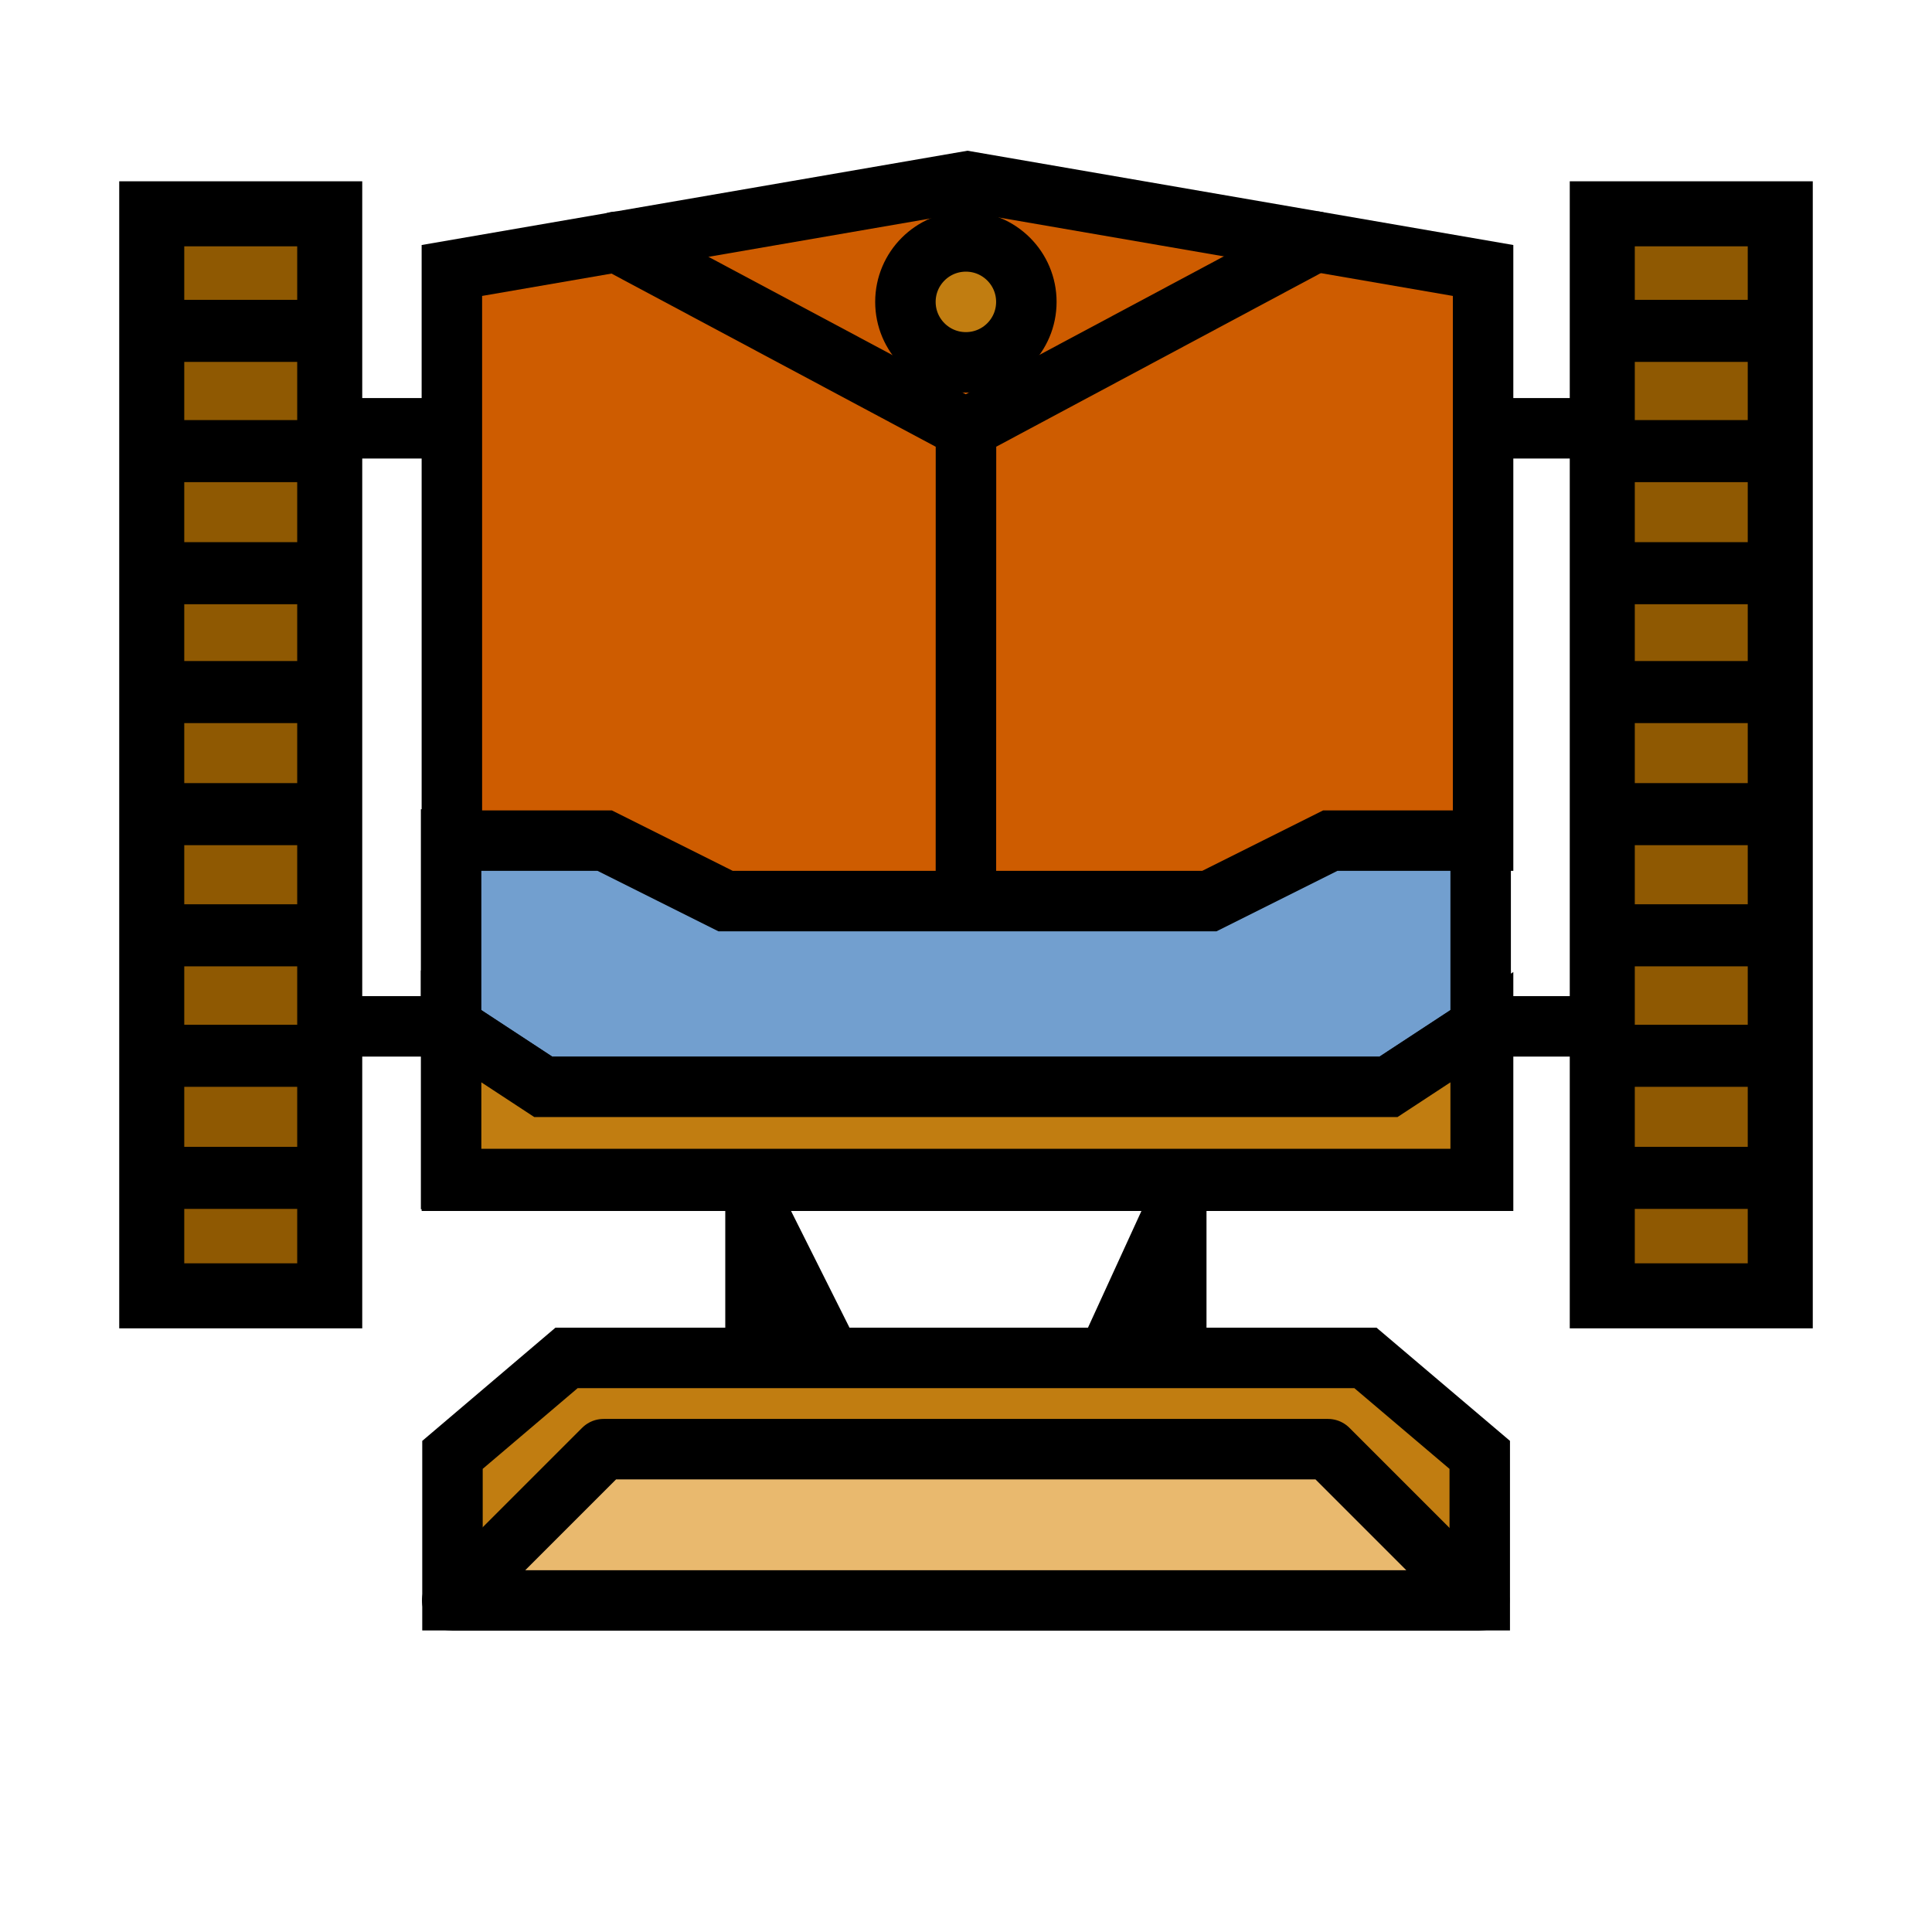 <?xml version="1.0" encoding="UTF-8" standalone="no"?>
<!-- Created with Inkscape (http://www.inkscape.org/) -->

<svg
   xmlns:dc="http://purl.org/dc/elements/1.1/"
   xmlns:cc="http://creativecommons.org/ns#"
   xmlns:rdf="http://www.w3.org/1999/02/22-rdf-syntax-ns#"
   xmlns:svg="http://www.w3.org/2000/svg"
   xmlns="http://www.w3.org/2000/svg"
   xmlns:sodipodi="http://sodipodi.sourceforge.net/DTD/sodipodi-0.dtd"
   xmlns:inkscape="http://www.inkscape.org/namespaces/inkscape"
   width="32"
   height="32"
   viewBox="0 0 8.467 8.467"
   version="1.1"
   id="svg969"
   inkscape:version="0.92.4 5da689c313, 2019-01-14"
   sodipodi:docname="construction_worker.svg"
   inkscape:export-filename="/home/cyberarm/Code/i-mic-rts/assets/vehicles/construction_worker/images/construction_worker_shell.png"
   inkscape:export-xdpi="96"
   inkscape:export-ydpi="96">
  <defs
     id="defs963">
    <filter
       style="color-interpolation-filters:sRGB;"
       inkscape:label="Greyscale"
       id="filter2538">
      <feColorMatrix
         values="0.21 0.72 0.072 0 0 0.21 0.72 0.072 0 0 0.21 0.72 0.072 0 0 0 0 0 1 0 "
         id="feColorMatrix2536" />
    </filter>
    <filter
       style="color-interpolation-filters:sRGB;"
       inkscape:label="Greyscale"
       id="filter2542">
      <feColorMatrix
         values="0.21 0.72 0.072 0 0 0.21 0.72 0.072 0 0 0.21 0.72 0.072 0 0 0 0 0 1 0 "
         id="feColorMatrix2540" />
    </filter>
    <filter
       style="color-interpolation-filters:sRGB;"
       inkscape:label="Greyscale"
       id="filter2546">
      <feColorMatrix
         values="0.21 0.72 0.072 0 0 0.21 0.72 0.072 0 0 0.21 0.72 0.072 0 0 0 0 0 1 0 "
         id="feColorMatrix2544" />
    </filter>
    <filter
       style="color-interpolation-filters:sRGB;"
       inkscape:label="Greyscale"
       id="filter2550">
      <feColorMatrix
         values="0.21 0.72 0.072 0 0 0.21 0.72 0.072 0 0 0.21 0.72 0.072 0 0 0 0 0 1 0 "
         id="feColorMatrix2548" />
    </filter>
  </defs>
  <sodipodi:namedview
     id="base"
     pagecolor="#ffffff"
     bordercolor="#666666"
     borderopacity="1.0"
     inkscape:pageopacity="0.0"
     inkscape:pageshadow="2"
     inkscape:zoom="16.000001"
     inkscape:cx="9.1817186"
     inkscape:cy="23.575111"
     inkscape:document-units="px"
     inkscape:current-layer="layer1"
     showgrid="false"
     units="px"
     inkscape:showpageshadow="false"
     showguides="true"
     inkscape:guide-bbox="true"
     inkscape:snap-bbox="true"
     inkscape:bbox-paths="true"
     inkscape:bbox-nodes="true"
     inkscape:snap-bbox-edge-midpoints="true"
     inkscape:snap-bbox-midpoints="true"
     inkscape:object-paths="true"
     inkscape:snap-intersection-paths="true"
     inkscape:snap-smooth-nodes="true"
     inkscape:snap-midpoints="true"
     inkscape:snap-object-midpoints="true"
     inkscape:snap-center="true"
     inkscape:snap-page="true"
     inkscape:window-width="1920"
     inkscape:window-height="1006"
     inkscape:window-x="0"
     inkscape:window-y="0"
     inkscape:window-maximized="1"
     inkscape:snap-grids="true">
    <sodipodi:guide
       position="4.233,4.233"
       orientation="1,0"
       id="guide971"
       inkscape:locked="false"
       inkscape:label=""
       inkscape:color="rgb(0,0,255)" />
    <sodipodi:guide
       position="4.233,4.788"
       orientation="0,1"
       id="guide973"
       inkscape:locked="false" />
    <inkscape:grid
       type="xygrid"
       id="grid975" />
    <sodipodi:guide
       position="1.852,4.233"
       orientation="1,0"
       id="guide977"
       inkscape:locked="false" />
    <sodipodi:guide
       position="6.615,4.233"
       orientation="1,0"
       id="guide979"
       inkscape:locked="false" />
    <sodipodi:guide
       position="4.233,7.673"
       orientation="0,1"
       id="guide981"
       inkscape:locked="false" />
    <sodipodi:guide
       position="4.233,7.408"
       orientation="0,1"
       id="guide983"
       inkscape:locked="false" />
    <sodipodi:guide
       position="4.233,3.175"
       orientation="0,1"
       id="guide985"
       inkscape:locked="false" />
    <sodipodi:guide
       position="1.587,4.233"
       orientation="1,0"
       id="guide995"
       inkscape:locked="false" />
    <sodipodi:guide
       position="0.529,4.233"
       orientation="1,0"
       id="guide997"
       inkscape:locked="false" />
    <sodipodi:guide
       position="6.879,4.233"
       orientation="1,0"
       id="guide999"
       inkscape:locked="false" />
    <sodipodi:guide
       position="7.938,4.233"
       orientation="1,0"
       id="guide1001"
       inkscape:locked="false" />
    <sodipodi:guide
       position="1.718,6.59"
       orientation="0,1"
       id="guide1667"
       inkscape:locked="false" />
    <sodipodi:guide
       position="7.137,6.881"
       orientation="0,1"
       id="guide1705"
       inkscape:locked="false" />
    <sodipodi:guide
       position="5.788,4.921"
       orientation="1,0"
       id="guide1959"
       inkscape:locked="false" />
    <sodipodi:guide
       position="2.679,4.921"
       orientation="1,0"
       id="guide1961"
       inkscape:locked="false" />
  </sodipodi:namedview>
  <g
     inkscape:label="Layer 1"
     inkscape:groupmode="layer"
     id="layer1"
     transform="translate(0,-288.533)">
    <g
       id="g1972">
      <path
         inkscape:connector-curvature="0"
         id="path1669"
         d="m 3.311,293.825 v 0.529 h 0.265 z"
         style="fill:none;stroke:#000000;stroke-width:0.265px;stroke-linecap:butt;stroke-linejoin:miter;stroke-opacity:1" />
      <path
         inkscape:connector-curvature="0"
         id="path1669-1"
         d="m 5.155,293.825 v 0.537 h -0.246 z"
         style="fill:none;stroke:#000000;stroke-width:0.265;stroke-linecap:butt;stroke-linejoin:miter;stroke-miterlimit:4;stroke-dasharray:none;stroke-opacity:1" />
      <path
         inkscape:connector-curvature="0"
         id="path1686"
         d="M 5.984,294.484 H 2.483 l -0.5,0.425 v 0.637 h 4.502 v -0.637 z"
         style="fill:#c17d11;stroke:#000000;stroke-width:0.265;stroke-linecap:butt;stroke-linejoin:miter;stroke-miterlimit:4;stroke-dasharray:none;stroke-opacity:1" />
      <path
         inkscape:connector-curvature="0"
         id="path1688"
         d="m 1.982,295.547 0.663,-0.663 h 3.175 l 0.663,0.663 z"
         style="fill:#e9b96e;stroke:#000000;stroke-width:0.265px;stroke-linecap:round;stroke-linejoin:round;stroke-opacity:1" />
    </g>
    <g
       id="g1986">
      <path
         inkscape:connector-curvature="0"
         id="path1632-2"
         d="M 6.49,290.41 H 7.008"
         style="fill:none;stroke:#000000;stroke-width:0.265px;stroke-linecap:butt;stroke-linejoin:miter;stroke-opacity:1" />
      <path
         inkscape:connector-curvature="0"
         id="path1632-6-6"
         d="M 6.49,293.031 H 7.008"
         style="fill:none;stroke:#000000;stroke-width:0.265px;stroke-linecap:butt;stroke-linejoin:miter;stroke-opacity:1" />
      <g
         id="g1898">
        <rect
           style="fill:#8f5902;stroke:#000000;stroke-width:0.285;stroke-miterlimit:4;stroke-dasharray:none"
           id="rect993-3"
           width="0.78"
           height="4.742"
           x="7.022"
           y="289.47" />
        <path
           style="fill:none;stroke:#000000;stroke-width:0.272px;stroke-linecap:butt;stroke-linejoin:miter;stroke-opacity:1"
           d="M 7.139,290.51 H 7.688"
           id="path1632-2-8-92-1"
           inkscape:connector-curvature="0" />
        <path
           style="fill:none;stroke:#000000;stroke-width:0.272px;stroke-linecap:butt;stroke-linejoin:miter;stroke-opacity:1"
           d="M 7.136,291.045 H 7.685"
           id="path1632-2-8-7-28-9"
           inkscape:connector-curvature="0" />
        <path
           style="fill:none;stroke:#000000;stroke-width:0.272px;stroke-linecap:butt;stroke-linejoin:miter;stroke-opacity:1"
           d="M 7.136,291.566 H 7.685"
           id="path1632-2-8-9-9-4"
           inkscape:connector-curvature="0" />
        <path
           style="fill:none;stroke:#000000;stroke-width:0.272px;stroke-linecap:butt;stroke-linejoin:miter;stroke-opacity:1"
           d="M 7.133,292.101 H 7.682"
           id="path1632-2-8-7-2-7-7"
           inkscape:connector-curvature="0" />
        <path
           style="fill:none;stroke:#000000;stroke-width:0.272px;stroke-linecap:butt;stroke-linejoin:miter;stroke-opacity:1"
           d="M 7.136,292.632 H 7.685"
           id="path1632-2-8-0-3-8"
           inkscape:connector-curvature="0" />
        <path
           style="fill:none;stroke:#000000;stroke-width:0.272px;stroke-linecap:butt;stroke-linejoin:miter;stroke-opacity:1"
           d="M 7.137,293.16 H 7.686"
           id="path1632-2-8-7-23-6-4"
           inkscape:connector-curvature="0" />
        <path
           style="fill:none;stroke:#000000;stroke-width:0.272px;stroke-linecap:butt;stroke-linejoin:miter;stroke-opacity:1"
           d="M 7.134,289.983 H 7.684"
           id="path1632-2-8-7-23-2-5"
           inkscape:connector-curvature="0" />
        <path
           style="fill:none;stroke:#000000;stroke-width:0.272px;stroke-linecap:butt;stroke-linejoin:miter;stroke-opacity:1"
           d="M 7.132,293.695 H 7.681"
           id="path1632-2-8-7-23-6-4-0"
           inkscape:connector-curvature="0" />
      </g>
    </g>
    <g
       id="g2000">
      <path
         inkscape:connector-curvature="0"
         id="path1632"
         d="M 1.459,290.41 H 1.977"
         style="fill:none;stroke:#000000;stroke-width:0.265px;stroke-linecap:butt;stroke-linejoin:miter;stroke-opacity:1" />
      <path
         inkscape:connector-curvature="0"
         id="path1632-6"
         d="M 1.459,293.031 H 1.977"
         style="fill:none;stroke:#000000;stroke-width:0.265px;stroke-linecap:butt;stroke-linejoin:miter;stroke-opacity:1" />
      <g
         id="g1898-3"
         transform="translate(-6.357,8.0041361e-6)">
        <rect
           style="fill:#8f5902;stroke:#000000;stroke-width:0.285;stroke-miterlimit:4;stroke-dasharray:none"
           id="rect993-3-6"
           width="0.78"
           height="4.742"
           x="7.022"
           y="289.47" />
        <path
           style="fill:none;stroke:#000000;stroke-width:0.272px;stroke-linecap:butt;stroke-linejoin:miter;stroke-opacity:1"
           d="M 7.139,290.51 H 7.688"
           id="path1632-2-8-92-1-1"
           inkscape:connector-curvature="0" />
        <path
           style="fill:none;stroke:#000000;stroke-width:0.272px;stroke-linecap:butt;stroke-linejoin:miter;stroke-opacity:1"
           d="M 7.136,291.045 H 7.685"
           id="path1632-2-8-7-28-9-0"
           inkscape:connector-curvature="0" />
        <path
           style="fill:none;stroke:#000000;stroke-width:0.272px;stroke-linecap:butt;stroke-linejoin:miter;stroke-opacity:1"
           d="M 7.136,291.566 H 7.685"
           id="path1632-2-8-9-9-4-6"
           inkscape:connector-curvature="0" />
        <path
           style="fill:none;stroke:#000000;stroke-width:0.272px;stroke-linecap:butt;stroke-linejoin:miter;stroke-opacity:1"
           d="M 7.133,292.101 H 7.682"
           id="path1632-2-8-7-2-7-7-3"
           inkscape:connector-curvature="0" />
        <path
           style="fill:none;stroke:#000000;stroke-width:0.272px;stroke-linecap:butt;stroke-linejoin:miter;stroke-opacity:1"
           d="M 7.136,292.632 H 7.685"
           id="path1632-2-8-0-3-8-2"
           inkscape:connector-curvature="0" />
        <path
           style="fill:none;stroke:#000000;stroke-width:0.272px;stroke-linecap:butt;stroke-linejoin:miter;stroke-opacity:1"
           d="M 7.137,293.16 H 7.686"
           id="path1632-2-8-7-23-6-4-06"
           inkscape:connector-curvature="0" />
        <path
           style="fill:none;stroke:#000000;stroke-width:0.272px;stroke-linecap:butt;stroke-linejoin:miter;stroke-opacity:1"
           d="M 7.134,289.983 H 7.684"
           id="path1632-2-8-7-23-2-5-1"
           inkscape:connector-curvature="0" />
        <path
           style="fill:none;stroke:#000000;stroke-width:0.272px;stroke-linecap:butt;stroke-linejoin:miter;stroke-opacity:1"
           d="M 7.132,293.695 H 7.681"
           id="path1632-2-8-7-23-6-4-0-5"
           inkscape:connector-curvature="0" />
      </g>
    </g>
    <path
       inkscape:connector-curvature="0"
       style="fill:#729fcf;stroke:#000000;stroke-width:0.265px;stroke-linecap:butt;stroke-linejoin:miter;stroke-opacity:1"
       d="m 1.977,292.212 v 0.82 l 0.404,0.265 h 3.704 l 0.404,-0.265 v -0.82 h -0.669 l -0.529,0.265 h -2.117 l -0.529,-0.265 z"
       id="path991-2" />
    <g
       id="g2556">
      <path
         id="path987"
         transform="matrix(0.265,0,0,0.265,0,288.533)"
         d="M 16 3 L 7.473 4.473 L 7.473 13.902 L 10 13.902 L 12 14.902 L 20 14.902 L 22 13.902 L 24.527 13.902 L 24.527 4.473 L 16 3 z M 7.473 17 L 7.473 19.527 L 24.527 19.527 L 24.527 17 L 23 18 L 9 18 L 7.473 17 z "
         style="fill:#ce5c00;stroke:#000000;stroke-width:1;stroke-linecap:butt;stroke-linejoin:miter;stroke-miterlimit:4;stroke-dasharray:none;stroke-opacity:1;filter:url(#filter2546)" />
      <path
         sodipodi:nodetypes="ccccccc"
         inkscape:connector-curvature="0"
         id="path1965"
         d="m 3.797,291.449 -1.118,-1.33 -2.022,0.427 2.021,-0.427 0.484,-1.669 -0.484,1.669 z"
         inkscape:transform-center-y="0.67738832"
         inkscape:transform-center-x="-0.085496459"
         style="fill:#c17d11;stroke:#000000;stroke-width:0.265;stroke-linecap:round;stroke-linejoin:round;stroke-miterlimit:4;stroke-dasharray:none;filter:url(#filter2538)"
         transform="rotate(-78.065,3.636,289.306)" />
      <circle
         r="0.265"
         cy="289.856"
         cx="4.233"
         id="path1942"
         style="fill:#c17d11;stroke:#000000;stroke-width:0.265;stroke-linecap:round;stroke-linejoin:round;stroke-miterlimit:4;stroke-dasharray:none;filter:url(#filter2542)" />
      <path
         inkscape:connector-curvature="0"
         id="path1864-1"
         d="m 1.977,293.031 0.404,0.265 h 3.704 l 0.404,-0.265 v 0.669 H 1.977 Z"
         style="fill:#c17d11;stroke:#000000;stroke-width:0.265px;stroke-linecap:butt;stroke-linejoin:miter;stroke-opacity:1;filter:url(#filter2550)" />
    </g>
  </g>
</svg>
